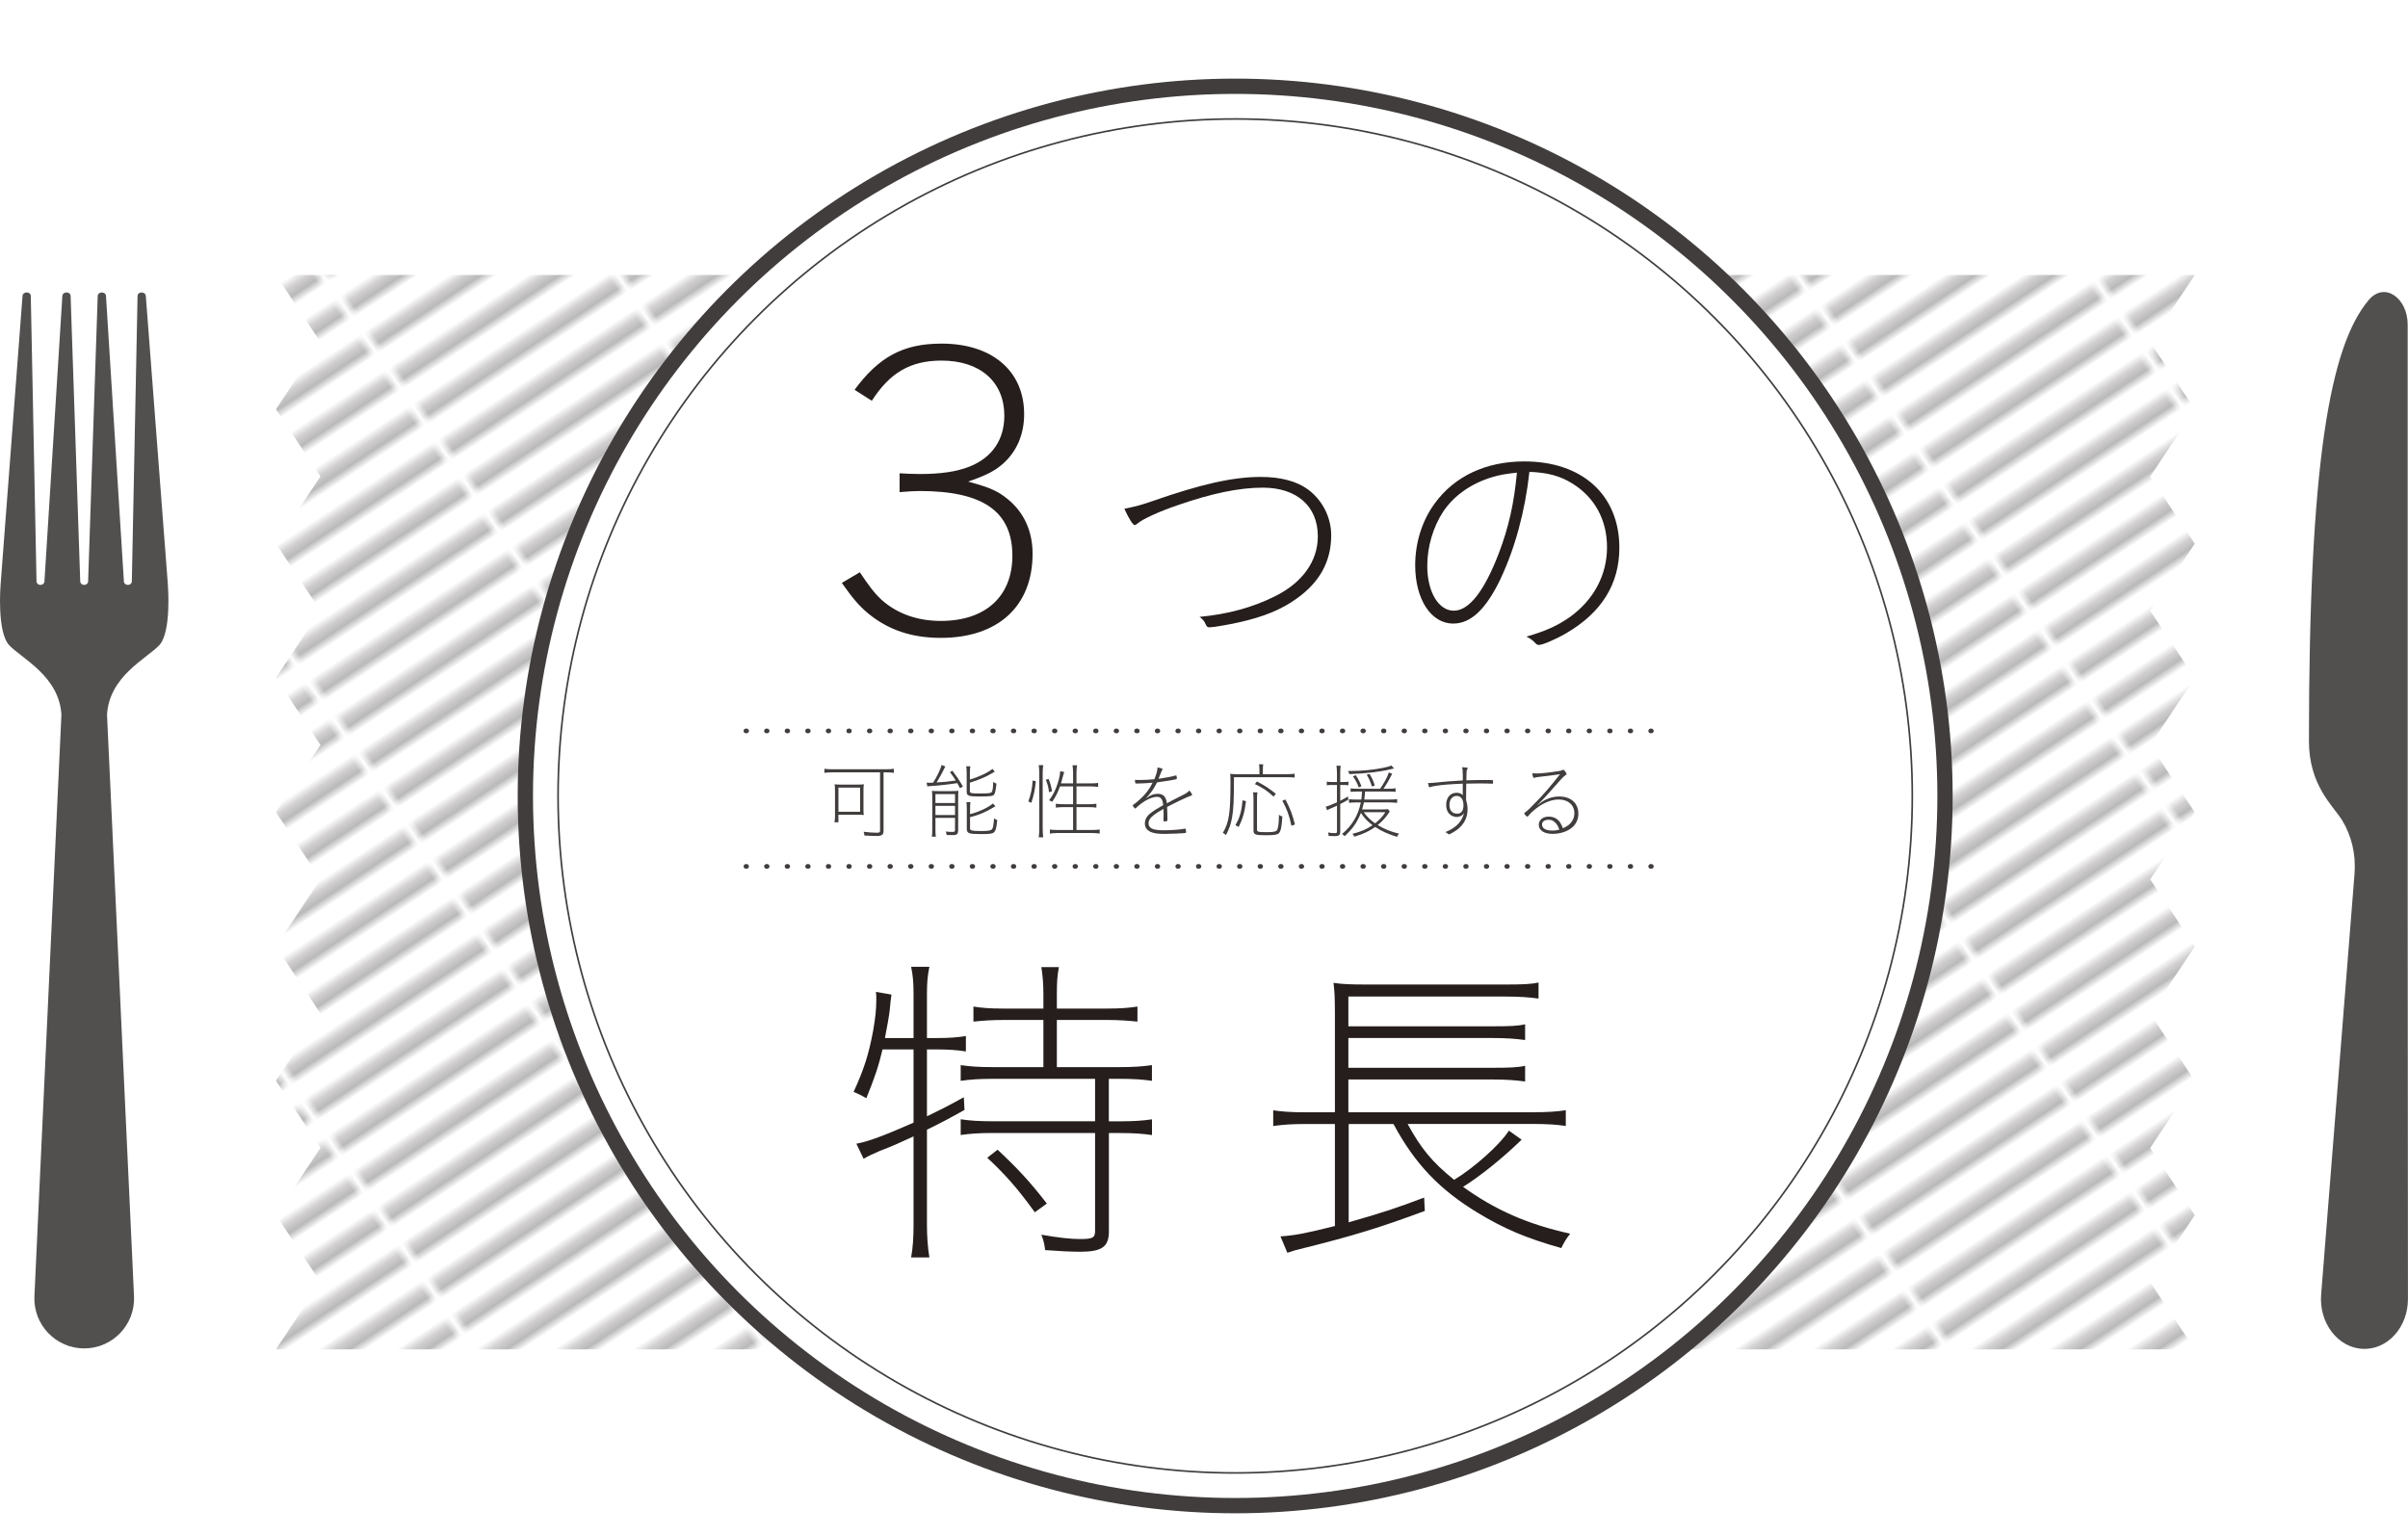 <?xml version="1.0" encoding="UTF-8"?><svg id="_レイヤー_2" xmlns="http://www.w3.org/2000/svg" xmlns:xlink="http://www.w3.org/1999/xlink" viewBox="0 0 538.67 343.64"><defs><style>.cls-1{stroke-width:.37px;}.cls-1,.cls-2,.cls-3,.cls-4,.cls-5{fill:none;}.cls-1,.cls-3,.cls-4,.cls-5{stroke:#403d3c;}.cls-1,.cls-4{stroke-linecap:round;stroke-linejoin:round;}.cls-6{clip-path:url(#clippath);}.cls-2,.cls-7,.cls-8,.cls-9,.cls-10,.cls-11{stroke-width:0px;}.cls-7{fill:#fff;opacity:.8;}.cls-3{stroke-width:3.42px;}.cls-3,.cls-12,.cls-5{stroke-miterlimit:10;}.cls-8{opacity:.9;}.cls-8,.cls-10{fill:#403d3c;}.cls-4{stroke-dasharray:0 0 .15 4.45;stroke-width:1.04px;}.cls-12{stroke:#fff;stroke-width:.42px;}.cls-12,.cls-11{fill:#251e1c;}.cls-9{fill:url(#_新規パターンスウォッチ_4);opacity:.6;}</style><clipPath id="clippath"><path class="cls-2" d="m47.42,0v343.64h449.66V0H47.42Zm228.89,336.89c-87.7,0-158.79-71.09-158.79-158.79S188.61,19.3,276.31,19.3s158.79,71.09,158.79,158.79-71.09,158.79-158.79,158.79Z"/></clipPath><pattern id="_新規パターンスウォッチ_4" x="0" y="0" width="4.21" height="27.01" patternTransform="translate(-9288.77 14434.63) rotate(55.44) scale(1.94) skewX(-1.11)" patternUnits="userSpaceOnUse" viewBox="0 0 4.21 27.01"><rect class="cls-2" x="0" y="0" width="4.21" height="27.01"/><line class="cls-5" x1="2.1" x2="2.1" y2="27.01"/></pattern></defs><g id="text"><path class="cls-8" d="m526.71,195.48c.34-4.24-.65-8.49-2.79-11.97,0-.02-.02-.03-.03-.04-2-3.23-7.38-7.71-7.38-17.7,0-62.32,4.7-88.32,13.36-98.63,3.52-4.18,8.73-.52,8.73,5.52v127.2l.06,90.78c.01,6.36-4.61,11.44-10.16,11.16h0c-5.54-.28-9.76-5.81-9.26-12.15l7.47-94.16Z"/><path class="cls-8" d="m37.56,130.87l-4.94-64.65c-.08-1.05-1.83-1.04-1.85.01l-1.28,63.87c0,.43-.4.77-.88.77h-.01c-.47,0-.85-.32-.88-.74l-4.01-63.91c-.06-1.05-1.81-1.04-1.85.01l-2.15,63.88c-.01.42-.4.76-.88.76s-.86-.34-.88-.76l-2.15-63.88c-.03-1.06-1.78-1.07-1.85-.01l-4.01,63.91c-.03.41-.41.74-.88.74h-.01c-.48,0-.87-.34-.88-.77l-1.28-63.87c-.02-1.06-1.77-1.07-1.85-.01L.13,130.87s-.87,10.54,1.94,13.51c2.83,2.99,11.15,6.89,11.67,15.52l-6.04,130.13c-.29,6.35,4.78,11.67,11.14,11.67h0c6.36,0,11.43-5.31,11.14-11.67l-6.04-130.13c.52-8.63,8.84-12.53,11.67-15.52,2.81-2.97,1.94-13.51,1.94-13.51Z"/><g class="cls-6"><polygon class="cls-9" points="61.73 301.91 71.69 286.88 61.73 271.85 71.69 256.82 61.73 241.8 71.69 226.77 61.73 211.75 71.69 196.73 61.73 181.71 71.69 166.68 61.73 151.66 71.69 136.64 61.73 121.62 71.69 106.59 61.73 91.57 71.69 76.55 61.73 61.53 490.96 61.53 481 76.57 490.96 91.59 481 106.62 490.96 121.65 481 136.67 490.96 151.69 481 166.71 490.96 181.74 481 196.76 490.96 211.79 481 226.81 490.96 241.83 481 256.85 490.96 271.88 481 286.89 490.96 301.91 61.73 301.91"/></g><circle class="cls-7" cx="276.31" cy="178.09" r="158.79"/><circle class="cls-3" cx="276.31" cy="178.09" r="158.79"/><circle class="cls-1" cx="276.31" cy="178.09" r="151.47"/><path class="cls-12" d="m201.03,105.67c1.35.09,3.23.18,4.67.18,4.85,0,8.26-.54,11.04-1.62,5.03-1.98,7.72-5.93,7.72-11.22,0-7.45-5.3-12.12-13.83-12.12-6.92,0-11.49,2.69-15.54,9.07l-4.22-2.69c5.57-7.63,11.13-10.6,19.76-10.6,11.4,0,18.68,6.2,18.68,15.98,0,4.67-1.71,8.53-4.85,11.31-1.8,1.53-3.41,2.42-7.18,3.77,4.22,1.17,6.11,1.98,8.26,3.77,3.68,2.96,5.66,7.27,5.66,12.39,0,11.85-7.81,19.04-20.74,19.04-6.56,0-11.85-1.8-16.34-5.48-2.16-1.8-3.5-3.41-6.11-7.09l4.4-2.6c2.16,3.23,3.23,4.67,4.94,6.29,3.41,3.05,7.9,4.67,13.11,4.67,9.88,0,15.8-5.39,15.8-14.37,0-9.79-6.46-14.28-20.56-14.28q-1.53,0-4.67.27v-4.67Z"/><path class="cls-11" d="m257.86,112.1c10.96-3.83,18.02-5.39,24.18-5.39,4.43,0,8.02.96,10.48,2.75,3.29,2.39,5.27,6.29,5.27,10.3,0,5.87-2.57,10.54-7.84,14.25-3.35,2.39-7.3,4.01-12.69,5.21-2.39.54-5.81,1.14-6.64,1.14-.48,0-.66-.12-.9-.66-.3-.72-.66-1.14-1.38-1.68,6.35-.6,11.79-2.09,16.76-4.55,6.23-3.05,9.7-7.9,9.7-13.47,0-6.76-4.73-10.89-12.33-10.89-5.21,0-11.31,1.26-18.74,3.83-4.31,1.44-8.2,3.23-9.34,4.25-.3.24-.42.3-.54.3-.42,0-1.32-1.44-2.33-3.65,2.63-.54,3.77-.84,6.34-1.74Z"/><path class="cls-11" d="m335.68,129.52c-3.29,6.82-6.64,10-10.6,10-4.97,0-8.5-5.45-8.5-13.05,0-5.09,1.56-10,4.37-13.83,4.43-6.11,11.49-9.4,20.05-9.4,12.99,0,21.25,7.54,21.25,19.33,0,8.14-4.01,14.55-11.97,19.16-2.39,1.38-5.21,2.57-5.99,2.57-.36,0-.48-.06-.84-.42-.54-.6-1.14-1.02-1.98-1.44,4.37-1.26,6.94-2.45,9.7-4.37,5.33-3.83,8.32-9.4,8.32-15.62s-2.81-11.19-7.72-14.25c-2.81-1.74-5.51-2.45-9.64-2.63-.96,8.8-3.23,17.12-6.46,23.94Zm-1.92-22.75c-4.73,1.44-8.5,4.13-10.89,7.66-2.27,3.47-3.59,7.84-3.59,12.21,0,5.75,2.51,10,5.93,10s6.82-4.37,10.06-12.81c2.21-5.81,3.41-11.07,4.07-18.08-2.75.3-4.01.54-5.57,1.02Z"/><path class="cls-11" d="m197.42,234.8c-.85,3.67-1.85,6.58-3.62,10.92-1-.6-1.62-.9-2.85-1.42,2.31-5.01,3.39-8.38,4.39-13.77.46-2.69.69-4.64.69-6.88,0-.75,0-.97-.08-1.72l3.47.6c-.15.82-.23,1.87-.38,3.44-.15,1.35-.62,3.89-1.08,6.29h6.4v-9.95c0-2.47-.15-4.12-.54-5.99h4.08c-.39,1.95-.54,3.44-.54,5.99v9.95h2c3.01,0,4.86-.15,6.71-.45v3.44c-1.93-.3-3.85-.45-6.71-.45h-2v14.97c2.93-1.42,4.32-2.1,8.25-4.27l.15,2.84c-3.62,2.02-4.86,2.69-8.4,4.42v21.4c0,2.32.15,4.71.54,7.18h-4.08c.39-2.17.54-4.49.54-7.18v-19.9c-3.24,1.5-4.55,2.1-7.63,3.29-1.23.52-2.54,1.12-3.54,1.72l-1.62-3.37c2.78-.52,6.17-1.8,12.79-4.71v-16.39h-6.94Zm50.64,16.09h2.47c3.08,0,5.16-.15,7.17-.45v3.52c-2-.3-4.16-.45-7.17-.45h-2.47v22c0,3.44-1.54,4.56-6.4,4.56-2.16,0-4.93-.15-7.86-.37-.15-1.35-.39-2.25-.85-3.44,3.85.67,6.47.97,8.71.97,2.77,0,3.31-.3,3.31-1.8v-21.93h-22.89c-3.01,0-5.09.15-7.17.45v-3.52c1.93.3,4.01.45,7.17.45h22.89v-9.5h-22.89c-3.01,0-5.09.15-7.17.45v-3.52c1.93.3,4.01.45,7.17.45h11.33v-10.55h-8.94c-2.47,0-4.7.15-6.71.37v-3.37c1.77.3,3.7.45,6.71.45h8.94v-3.29c0-2.24-.15-3.97-.46-5.99h3.93c-.38,1.95-.46,3.59-.46,5.99v3.29h11.25c3.01,0,4.93-.15,6.78-.45v3.37c-2.08-.22-4.24-.37-6.78-.37h-11.25v10.55h14.1c3.08,0,5.16-.15,7.17-.45v3.52c-2-.3-4.16-.45-7.17-.45h-2.47v9.5Zm-16.57,20.35c-3.85-5.31-6.47-8.31-10.64-12.2l2.31-1.8c4.7,4.41,7.25,7.18,11.02,12.05l-2.7,1.95Z"/><path class="cls-11" d="m301.7,251.49v22c7.63-2.17,11.18-3.37,16.88-5.54l.15,2.99c-9.87,3.67-16.19,5.61-27.05,8.31-1.62.37-2.39.6-3.7,1.05l-1.54-3.67c3.31-.22,5.63-.67,12.18-2.32v-22.82h-6.63c-3.01,0-5.09.15-7.17.45v-3.52c1.93.3,4.01.45,7.17.45h6.63v-21.78c0-3.89-.08-5.24-.31-7.18,1.93.3,4.01.37,7.48.37h30.83c4.01,0,5.86-.07,7.55-.45v3.59c-2.24-.3-4.32-.45-7.55-.45h-34.99v6.66h32.22c3.85,0,5.7-.07,7.32-.45v3.52c-2.23-.3-4.32-.45-7.32-.45h-32.22v6.66h32.22c3.85,0,5.7-.07,7.32-.45v3.52c-2.23-.3-4.32-.45-7.32-.45h-32.22v7.33h41.39c3.16,0,5.24-.15,7.25-.45v3.52c-2-.3-4.16-.45-7.25-.45h-28.13c2.93,5.39,5.39,8.46,10.4,12.5,4.47-2.69,10.25-7.86,12.25-11l2.85,2.02c-4.24,4.12-9.25,8.16-13.1,10.55,7.17,5.16,14.41,8.38,23.97,10.48-.85,1.05-1.39,1.95-2,3.22-7.94-2.24-12.79-4.34-18.5-7.78-8.71-5.24-14.26-11.07-19.04-19.98h-10.02Z"/><path class="cls-10" d="m186.15,172.81c-.71,0-1.22.04-1.73.11v-.91c.46.07.98.11,1.73.11h12.08c.72,0,1.26-.04,1.73-.11v.91c-.48-.07-1.02-.11-1.73-.11h-.58v13.06c0,.89-.37,1.17-1.52,1.17-.72,0-1.63-.04-2.75-.09-.04-.32-.07-.54-.19-.85,1.02.13,2.1.22,2.88.22.67,0,.8-.09.8-.48v-13.03h-10.72Zm7.01,8.28c0,.58.02.89.07,1.26-.48-.04-.85-.06-1.43-.06h-4.25v1.69h-.87c.07-.45.11-.87.11-1.34v-5.66c0-.71-.02-1.06-.09-1.5.45.06.89.07,1.65.07h3.25c.76,0,1.22-.02,1.65-.07-.07.41-.09.78-.09,1.48v4.12Zm-5.6.54h4.84v-5.4h-4.84v5.4Z"/><path class="cls-10" d="m211.47,171.49c-.17.3-.26.46-.37.72-.2.48-1.19,2.25-1.58,2.86,1.73-.09,2.34-.17,4.29-.43-.39-.63-.76-1.17-1.3-1.87l.56-.32c.96,1.28,1.48,2.06,2.34,3.53l-.65.37c-.32-.59-.43-.82-.61-1.13-1.78.28-4.51.58-5.86.65-.41.02-.63.04-.85.09l-.15-.85c.17.02.67.04.78.04q.06,0,.67-.04c.8-1.21,1.73-3.15,1.89-3.95l.85.33Zm-2.21,13.97c0,.87.02,1.35.09,1.74h-.89c.07-.48.09-.87.09-1.71v-6.9c0-.69-.02-1.17-.07-1.65.46.06.83.07,1.5.07h2.75c.74,0,1.21-.02,1.67-.07-.04.41-.06.74-.06,1.65v7.11c0,.69-.13.96-.52,1.08-.19.06-.37.07-.95.07-.39,0-.71,0-1.11-.02-.04-.32-.09-.54-.2-.78.45.06.89.09,1.54.09.45,0,.54-.09.54-.48v-2.67h-4.38v2.47Zm4.38-5.79v-1.99h-4.38v1.99h4.38Zm0,2.69v-2.06h-4.38v2.06h4.38Zm3.32-5.42c0,.54.19.59,2.36.59,1.91,0,2.34-.06,2.54-.33.19-.28.28-.85.33-2.26.28.2.45.3.72.39-.15,1.43-.3,2.13-.54,2.47-.24.32-.95.41-3.19.41-2.56,0-2.93-.15-2.93-1.11v-4.08c0-.65-.04-1.08-.11-1.56h.93c-.09.43-.11.8-.11,1.58v1.37c1.89-.52,4.12-1.56,5.05-2.38l.52.63c-.24.13-.46.26-.89.5-1.21.72-2.82,1.39-4.68,1.95v1.84Zm.02,8.33c0,.33.09.45.46.54s.95.13,2.12.13c1.48,0,2.1-.11,2.36-.41.22-.24.35-.96.45-2.43.26.19.41.26.71.39-.15,1.71-.35,2.41-.76,2.76-.33.3-.95.37-2.8.37-2.84,0-3.25-.15-3.25-1.21v-4.34c0-.93-.02-1.19-.09-1.6h.91c-.07.33-.09.69-.09,1.6v1.09c1.82-.43,4.06-1.47,5.12-2.38l.56.61c-.24.15-.43.26-.56.33-1.84,1.08-3.08,1.6-5.12,2.12v2.41Z"/><path class="cls-10" d="m230.04,179.32c.59-1.61.85-2.88.96-4.69l.71.17c-.17,1.82-.43,3.08-1,4.82l-.67-.3Zm2.32,8.02c.09-.59.13-1.26.13-1.97v-12.41c0-.63-.04-1.17-.13-1.76h1.02c-.09.56-.13,1.13-.13,1.76v12.45c0,.71.04,1.37.13,1.93h-1.02Zm2.3-10.09c-.11-1.09-.3-1.8-.71-2.78l.61-.2c.39.91.58,1.6.78,2.78l-.69.2Zm2.47-1.3c-.58,1.54-.93,2.23-1.74,3.43-.22-.11-.3-.15-.71-.32.78-1.04,1.15-1.74,1.63-2.95.52-1.37.83-2.65.85-3.56l.91.19c-.07.19-.11.3-.19.59s-.45,1.61-.54,1.95h2.71v-2.32c0-.58-.04-1.19-.13-1.74h1.02c-.09.52-.13,1.15-.13,1.74v2.32h3.06c.91,0,1.39-.04,1.78-.11v.89c-.61-.07-1.21-.11-1.76-.11h-3.08v3.99h2.71c.74,0,1.28-.04,1.74-.11v.87c-.52-.07-1.02-.11-1.74-.11h-2.71v5.12h3.32c.8,0,1.35-.04,1.87-.11v.91c-.61-.09-1.21-.13-1.87-.13h-7.4c-.67,0-1.26.04-1.87.13v-.91c.5.07,1.08.11,1.87.11h3.32v-5.12h-2.12c-.71,0-1.24.04-1.74.11v-.87c.46.07,1,.11,1.74.11h2.12v-3.99h-2.93Z"/><path class="cls-10" d="m254.47,175.31c-.46,0-.48-.02-.52-.22-.04-.15-.06-.3-.06-.61.45.04.71.04,1.09.04,1.04,0,2.12-.06,3.25-.17.46-1.08.67-1.84.71-2.63.65.09,1.13.26,1.13.35,0,.06-.02.09-.09.19q-.13.2-.83,1.99c1.52-.22,2.95-.48,3.73-.71.07-.02.15-.04.19-.04.07,0,.11.04.13.13.04.24.06.43.06.54s-.04.15-.22.19c-.78.19-2.62.48-4.21.69-.74,1.48-1.39,2.43-2.54,3.6,1.09-.76,1.8-1.04,2.71-1.04,1.21,0,1.87.69,2.04,2.12,1.22-.67,1.58-.85,3.04-1.58,1.22-.61,1.47-.76,2-1.28.35.43.59.82.59.96,0,.09-.07.15-.3.22-.71.22-3.6,1.6-5.29,2.5.04.71.07,2.1.07,2.82,0,.28-.02.32-.13.35-.13.04-.37.06-.58.06-.13,0-.17-.04-.17-.17v-.07c.02-.24.02-.93.02-1.3,0-.46,0-.82-.02-1.24-1.08.59-1.48.85-1.97,1.21-.98.72-1.37,1.3-1.37,2.02,0,1.08.98,1.54,3.3,1.54,1.8,0,3.99-.17,4.75-.35q.07-.02.13-.02c.07,0,.11.02.15.11.02.07.06.46.06.63,0,.19-.04.22-.19.24-.67.09-3.45.2-4.6.2-1.52,0-2.41-.13-3.14-.45-.85-.39-1.28-1.02-1.28-1.89s.41-1.63,1.3-2.32c.72-.56,1.24-.89,2.8-1.78-.13-1.32-.54-1.86-1.41-1.86-.69,0-1.65.33-2.62.91-.63.37-1.76,1.26-2.08,1.63-.07.07-.09.09-.13.09-.11,0-.58-.56-.58-.69,0-.09.02-.11.2-.22.26-.15.83-.61,1.43-1.17,1.24-1.11,2.15-2.32,2.82-3.71-.87.09-2.5.19-3.4.19Z"/><path class="cls-10" d="m281.74,172.2c0-.43-.04-.82-.11-1.19h.96c-.07.32-.09.61-.09,1.19v1.02h5.25c.91,0,1.43-.04,1.86-.11v.87c-.5-.07-1-.09-1.86-.09h-11.71c0,5.2-.11,7.2-.43,9.04-.28,1.48-.63,2.52-1.35,3.9-.26-.22-.45-.35-.71-.48,1.39-2.34,1.71-4.45,1.71-11.28,0-.91-.02-1.41-.07-1.93.54.06,1.09.09,1.74.09h4.81v-1.02Zm-3.01,7.07c-.35,2.63-.71,3.84-1.63,5.75l-.74-.39c.52-.91.71-1.32.96-2.1.37-1.15.5-1.93.63-3.47l.78.2Zm7.35,3.04c.39.24.5.3.78.37-.13,2.32-.35,3.36-.83,3.79-.35.3-1.08.41-2.78.41-2.52,0-2.84-.13-2.84-1.15v-6.87c0-.76-.04-1.19-.11-1.58h1c-.09.39-.11.8-.11,1.6v6.75c0,.48.28.56,2.1.56,1.35,0,2.02-.09,2.28-.33.3-.26.52-1.5.52-3.06v-.48Zm-4.9-7.46c1.67.87,2.54,1.43,4.23,2.75l-.52.63c-1.45-1.32-2.32-1.91-4.16-2.8l.45-.58Zm6.38,4.04c1.09,2.12,1.54,3.3,2.12,5.58l-.78.3c-.54-2.45-.95-3.56-2.04-5.62l.71-.26Z"/><path class="cls-10" d="m299.08,175.63h-1.13c-.45,0-.71.02-1.15.07v-.82c.41.07.67.09,1.15.09h1.13v-1.82c0-.82-.04-1.3-.11-1.82h.93c-.07.48-.09.98-.09,1.8v1.84h.61c.5,0,.83-.02,1.22-.07v.8c-.46-.06-.72-.07-1.22-.07h-.61v3.54c.67-.35.93-.5,1.74-.96l.06.71c-.89.52-1.19.67-1.8.98v6.18c0,.78-.3,1-1.26,1-.43,0-.82-.02-1.34-.06,0-.28-.02-.41-.13-.76.56.11,1.06.15,1.56.15.33,0,.45-.07.45-.35v-5.81c-.52.26-1.11.52-1.43.65-.3.11-.46.2-.78.39l-.3-.82c.5-.09,1.08-.32,2.5-.95v-3.9Zm11.82,5.92c-.11.13-.22.28-.39.56-.5.78-1.39,1.74-2.32,2.49,1.45.89,2.86,1.47,4.79,1.93-.22.24-.35.43-.48.71-2-.63-3.51-1.3-4.86-2.21-1.41.98-2.65,1.56-4.68,2.17-.11-.26-.2-.41-.43-.63,1.91-.48,3.12-1,4.51-1.93-1.11-.83-1.87-1.63-2.6-2.76-.85,2.13-1.86,3.56-3.64,5.21-.19-.2-.32-.32-.59-.48,2.26-1.89,3.62-4.17,4.21-7.07h-.76c-.87,0-1.43.02-1.89.09v-.82c.45.07,1,.09,1.89.09h.87c.09-.65.11-.87.15-1.8h-.82c-.76,0-1.21.02-1.73.07v-.78c.43.07.89.09,1.73.09h4.88c1.02-1.52,1.58-2.54,1.95-3.66l.74.32c-.8,1.56-1.22,2.28-1.95,3.34h1.06c.8,0,1.19-.02,1.65-.11v.8c-.54-.06-.95-.07-1.65-.07h-5.16q-.09,1.13-.19,1.8h5.46c.95,0,1.48-.04,1.89-.11v.85c-.61-.07-1.13-.11-1.89-.11h-5.55c-.13.59-.22.98-.41,1.58h4.32c.76,0,1.13-.02,1.47-.07l.41.52Zm.96-9.61c-.41.07-.45.09-.91.2-2.1.54-5.7.95-9.09,1.06-.07-.28-.15-.43-.33-.69h.48c2.52,0,5.27-.26,7.44-.72.96-.2,1.43-.33,1.8-.52l.61.67Zm-7.92,4.25c-.35-1.02-.63-1.54-1.28-2.47l.61-.28c.59.87.85,1.37,1.28,2.47l-.61.28Zm1.13,5.53c.67.96,1.45,1.74,2.54,2.5,1.04-.83,1.63-1.47,2.3-2.5h-4.84Zm1.82-5.75c-.32-1.06-.56-1.63-1.15-2.63l.63-.17c.56.93.82,1.5,1.17,2.6l-.65.2Z"/><path class="cls-10" d="m327.22,173.16c0-.76-.04-1.08-.15-1.5,1.11.06,1.26.09,1.26.22,0,.06-.02.09-.11.24-.15.24-.17.32-.2,2.47,1.06-.04,3.32-.07,4.23-.07.07,0,.61,0,1.6.02.13.04.15.09.15.48,0,.28-.02.33-.17.33q-.19,0-1.04-.04c-.11-.02-1.08-.02-1.6-.02q-.56,0-3.19.04c-.02.87-.04,2.1-.04,3.67.28,1,.33,1.37.33,2.15,0,1.71-.72,3.17-2.13,4.34-.61.48-1.78,1.19-2.02,1.19-.07,0-.11-.02-.26-.15-.22-.19-.3-.24-.56-.35,1.32-.52,2.36-1.21,3.02-1.99.59-.71.98-1.48,1.17-2.32-.24.39-.41.56-.72.71-.26.13-.61.22-.91.22-.59,0-1.22-.26-1.65-.69-.46-.45-.72-1.15-.72-2,0-1.65.91-2.73,2.32-2.73.63,0,1.15.2,1.39.56v-2.6c-3.01.13-4.64.26-6.1.5-.65.09-.98.19-1.15.26-.07.04-.13.06-.19.06-.11,0-.22-.32-.33-.98.11.02.19.02.24.02.41,0,.87-.04,1.97-.15,1.48-.17,3.04-.28,5.57-.43v-1.47Zm-1.35,4.92c-.98,0-1.63.8-1.63,2.02s.63,1.95,1.71,1.95c.95,0,1.43-.63,1.43-1.89s-.56-2.08-1.5-2.08Z"/><path class="cls-10" d="m345.73,178.95c.98-.5,2-.74,3.08-.74,2.6,0,4.27,1.5,4.27,3.84,0,1.13-.41,2.13-1.17,2.89-1.08,1.04-2.75,1.63-4.62,1.63s-3.06-.78-3.06-2.04c0-1.08.91-1.82,2.25-1.82.87,0,1.6.3,2.15.85.41.45.61.82,1,1.76,1.11-.52,1.67-.96,2.08-1.65.32-.52.48-1.09.48-1.71,0-1.84-1.39-3.08-3.49-3.08-1.61,0-3.36.69-5.08,2.02-.61.46-1.19,1-1.6,1.5-.24.28-.28.32-.35.32-.17,0-.69-.56-.69-.72,0-.07.06-.13.3-.32.33-.22.82-.67,2.02-1.91,1.95-1.97,3.51-3.77,5.68-6.55-1.47.22-3.04.43-3.99.52-1.28.13-1.41.17-1.76.3-.04.02-.07.02-.09.02-.15,0-.28-.43-.35-1.06.35.04.58.06.89.06,1.04,0,2.82-.19,5.03-.54.45-.07.59-.11.83-.24.07-.04.11-.06.17-.06.09,0,.15.04.3.22.24.32.45.67.45.76s-.04.13-.26.24c-.39.24-1.13,1.02-3.21,3.41-1.13,1.3-1.82,2.02-3.23,3.45.91-.74,1.43-1.09,1.99-1.37Zm2.26,5.18c-.45-.48-.95-.72-1.52-.72-.95,0-1.52.41-1.52,1.09,0,.83.85,1.34,2.3,1.34.61,0,.89-.04,1.58-.22-.3-.78-.5-1.13-.83-1.48Z"/><line class="cls-4" x1="166.86" y1="163.54" x2="372.41" y2="163.54"/><line class="cls-4" x1="166.86" y1="193.85" x2="372.41" y2="193.85"/></g></svg>